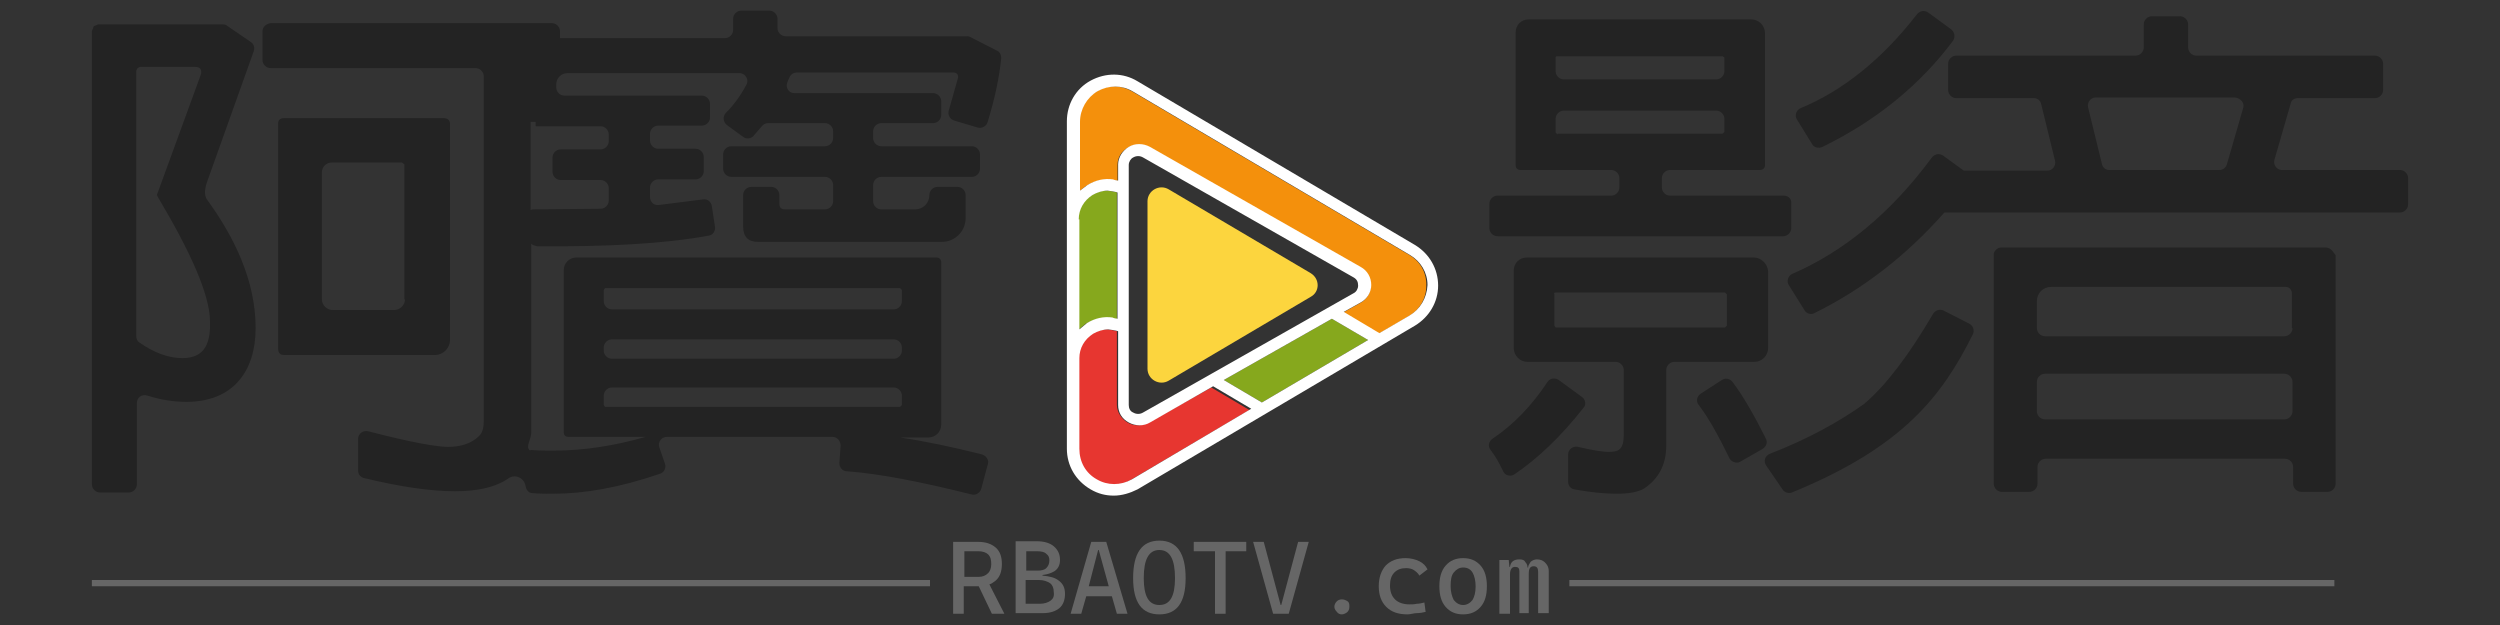 <?xml version="1.0" encoding="utf-8"?>
<!-- Generator: Adobe Illustrator 22.0.0, SVG Export Plug-In . SVG Version: 6.00 Build 0)  -->
<svg version="1.1" id="圖層_1" xmlns="http://www.w3.org/2000/svg" xmlns:xlink="http://www.w3.org/1999/xlink" x="0px" y="0px"
	 viewBox="0 0 400 100" style="enable-background:new 0 0 400 100;" xml:space="preserve">
<rect x="0" y="0" width="400" height="100" fill="#333333" stroke="none"/>
<style type="text/css">
	.st0{fill:#232323;}
	.st1{fill:#FFFFFF;}
	.st2{fill:#E73630;}
	.st3{fill:#86A81D;}
	.st4{fill:#F4900C;}
	.st5{fill:#FCD53E;}
	.st6{fill:#666666;}
	.st7{display:none;}
	.st8{display:inline;}
	.st9{fill:none;stroke:#FFFFFF;stroke-width:2;stroke-miterlimit:10;}
	.st10{fill:none;stroke:#666666;stroke-miterlimit:10;}
	.st11{fill:#6A462F;}
	.st12{fill:#030E0E;}
</style>
<g>
	<g>
		<path class="st2" d="M183.8,67.6c-1.1,0.6-2.4,0.6-3.4,0c-1-0.6-1.7-1.7-1.7-2.8V53h0c-0.2-0.1-1.4-0.3-1.6-0.3
			c-0.8,0-1.6,0.2-2.4,0.7c-1.4,0.8-2.2,2.3-2.2,3.9v14.6c0,2,1.1,3.9,2.8,4.9c1.8,1,3.9,1,5.6,0l19-11.2l-6.1-3.6L183.8,67.6z"/>
		<path class="st3" d="M177.9,50.9c0.1,0,0.8,0.1,0.8,0.2V30.8h0c-0.2-0.1-1.4-0.3-1.6-0.3c-0.8,0-1.6,0.2-2.4,0.7
			c-1.4,0.8-2.2,2.3-2.2,3.9v17.7c0.1-0.1,1.1-0.9,1.2-1C175.1,51.1,176.5,50.8,177.9,50.9z"/>
		<polygon class="st3" points="195.8,60.8 201.9,64.4 218.9,54.4 213.1,51 		"/>
		<path class="st4" d="M225.5,40.8l-44.4-26.2c-1.8-1-3.9-1.1-5.6,0c-1.8,1-2.8,2.8-2.8,4.9v11.1c0.2-0.2,1.1-0.9,1.2-0.9
			c1.3-0.8,2.7-1.1,4.1-0.9c0.1,0,0.8,0.1,0.8,0.2v-2.6c0-1.2,0.6-2.2,1.7-2.8c1.1-0.6,2.4-0.6,3.4,0l33.7,19.2
			c1.1,0.6,1.7,1.7,1.7,2.9c0,1.2-0.6,2.2-1.7,2.8l-2.7,1.5l5.7,3.4l4.8-2.8c1.7-1,2.8-2.8,2.8-4.8
			C228.3,43.6,227.2,41.8,225.5,40.8z"/>
	</g>
	<g>
		<path class="st5" d="M209.7,43.7L187,30.3c-1.5-0.9-3.4,0.2-3.4,1.9V59c0,1.7,1.9,2.8,3.4,1.9l22.7-13.4
			C211.2,46.7,211.2,44.6,209.7,43.7z"/>
	</g>
	<g>
		<g>
			<path class="st1" d="M226.4,39.2L182,13c-2.3-1.4-5.1-1.4-7.5-0.1c-2.4,1.3-3.8,3.8-3.8,6.5v52.4c0,2.7,1.4,5.1,3.8,6.5
				c1.2,0.7,2.4,1,3.7,1c1.3,0,2.6-0.4,3.8-1l44.4-26.2c2.3-1.4,3.7-3.8,3.7-6.4C230.1,43,228.7,40.6,226.4,39.2z M172.6,35.1
				c0-1.6,0.8-3,2.2-3.9c0.7-0.4,1.6-0.7,2.4-0.7c0.2,0,1.4,0.2,1.6,0.3h0v20.2c0,0-0.7-0.1-0.8-0.2c-1.4-0.2-2.8,0.1-4.1,0.9
				c-0.1,0.1-1.1,0.9-1.2,1V35.1z M181.1,76.7c-1.8,1-3.9,1-5.6,0c-1.8-1-2.8-2.8-2.8-4.9V57.3c0-1.6,0.8-3,2.2-3.9
				c0.7-0.4,1.6-0.7,2.4-0.7c0.2,0,1.4,0.2,1.6,0.3h0v11.8c0,1.2,0.6,2.2,1.7,2.8c1.1,0.6,2.4,0.6,3.4,0l10.1-5.8l6.1,3.6
				L181.1,76.7z M180.6,64.8V26.4c0-0.5,0.3-1,0.7-1.2c0.5-0.3,1.1-0.3,1.6,0l33.7,19.2c0.5,0.3,0.7,0.7,0.7,1.3
				c0,0.5-0.3,1-0.7,1.2L182.9,66c-0.5,0.3-1.1,0.3-1.6,0C180.8,65.8,180.6,65.3,180.6,64.8z M201.9,64.4l-6.1-3.6l17.3-9.8l5.8,3.4
				L201.9,64.4z M225.5,50.5l-4.8,2.8l-5.7-3.4l2.7-1.5c1.1-0.6,1.7-1.7,1.7-2.8c0-1.2-0.6-2.3-1.7-2.9l-33.7-19.2
				c-1.1-0.6-2.4-0.6-3.4,0c-1,0.6-1.7,1.7-1.7,2.8v2.6c0,0-0.7-0.1-0.8-0.2c-1.4-0.2-2.8,0.1-4.1,0.9c-0.1,0.1-1.1,0.8-1.2,0.9
				V19.5c0-2,1.1-3.9,2.8-4.9c1.8-1,3.9-1,5.6,0l44.4,26.2c1.7,1,2.8,2.8,2.8,4.8C228.3,47.7,227.2,49.5,225.5,50.5z"/>
		</g>
	</g>
</g>
<g>
	<g>
		<g>
			<path class="st0" d="M70.9,18.9H45.5c-0.7,0-1,0.3-1,0.9v35.9c0,0.8,0.3,1.1,1,1.1h24.1c1.3,0,2.4-1.1,2.4-2.4V19.8
				C72,19.2,71.6,18.9,70.9,18.9z M64.8,47.9c0,0.9-0.8,1.7-1.7,1.7h-9.9c-0.9,0-1.7-0.8-1.7-1.7V27.6c0-0.9,0.7-1.6,1.6-1.6h11.2
				l0.4,0.3V47.9z M33.1,31.9c-0.2-0.3-0.3-0.7-0.3-1.1c0-0.5,0.1-1,0.3-1.6l7.5-21c0.2-0.6,0-1.2-0.5-1.5l-3.8-2.6
				C36.2,4,36,3.9,35.7,3.9h-20L15,4.2l-0.3,0.8v72.5c0,0.7,0.6,1.3,1.3,1.3h4.6c0.7,0,1.3-0.6,1.3-1.3v-13c0-0.9,0.8-1.5,1.7-1.2
				c2.2,0.7,4.3,1,6.2,1c7.5,0,11.1-4.9,11.1-11.8C40.9,44.8,37.4,37.8,33.1,31.9z M29.2,57.3c-2.3,0-4.6-0.9-6.9-2.5
				c-0.3-0.2-0.5-0.6-0.5-1V11.3l0.2-0.4l0.4-0.2h8.5c0.6,0,1.3,0,1.3,0.8c0,0.3-0.1,0.5-0.2,0.8l-6.9,18.9l0.2,0.4
				c5.3,8.9,8.2,15.5,8.3,19.7C33.7,54.4,33.1,57.3,29.2,57.3z"/>
		</g>
		<g>
			<path class="st0" d="M157.1,72.7c-4.8-1.2-9-2.1-13.1-2.7h4.5c1.2,0,2.1-0.9,2.1-2.1V42c0-0.5-0.3-0.8-0.8-0.8H92.2
				c-1.1,0-2,0.9-2,2v25.9c0,0.6,0.3,0.8,0.8,0.8h12.3c-4.9,1.4-9.8,2.2-14.8,2.2c-1.2,0-2.3,0-3.5-0.1c-0.1,0-0.3,0.1-0.3,0
				c-0.6-0.6,0.3-1.7,0.3-2.8V39c0.2,0.2,0.5,0.3,0.9,0.4c11.2,0.1,20.5-0.4,27.5-1.7c0.7-0.1,1.1-0.8,1-1.4l-0.5-3.3
				c-0.1-0.7-0.7-1.2-1.4-1.1l-7.1,0.9c-0.8,0.1-1.4-0.5-1.4-1.3V30c0-0.7,0.6-1.3,1.3-1.3h6c0.7,0,1.3-0.6,1.3-1.3v-2.3
				c0-0.7-0.6-1.3-1.3-1.3h-6c-0.7,0-1.3-0.6-1.3-1.3v-1.1c0-0.7,0.6-1.3,1.3-1.3h7c0.7,0,1.3-0.6,1.3-1.3v-2.2
				c0-0.7-0.6-1.3-1.3-1.3h-22c-0.7,0-1.3-0.6-1.3-1.3v-0.5c0-1,0.8-1.8,1.8-1.8h27.5c1,0,1.6,1.1,1.1,1.9c-0.9,1.7-2,3.2-3.3,4.5
				c-0.5,0.6-0.4,1.4,0.2,1.9l2.6,1.9c0.5,0.4,1.3,0.3,1.7-0.2l1.3-1.5c0.2-0.3,0.6-0.5,1-0.5h9.1c0.7,0,1.3,0.6,1.3,1.3v1.1
				c0,0.7-0.6,1.3-1.3,1.3h-15c-0.7,0-1.3,0.6-1.3,1.3v2.3c0,0.7,0.6,1.3,1.3,1.3h15c0.7,0,1.3,0.6,1.3,1.3v2.6
				c0,0.7-0.6,1.3-1.3,1.3h-6.4c-0.6,0-0.9-0.3-0.9-0.9v-1.4c0-0.7-0.6-1.3-1.3-1.3h-3.2c-0.7,0-1.3,0.6-1.3,1.3v5
				c0,1.7,0.8,2.5,2.4,2.5h29.4c2.1,0,3.8-1.7,3.8-3.8v-3.7c0-0.7-0.6-1.3-1.3-1.3h-3.2c-0.7,0-1.3,0.6-1.3,1.3v0
				c0,1.3-1,2.3-2.3,2.3h-5.4c-0.7,0-1.3-0.6-1.3-1.3v-2.6c0-0.7,0.6-1.3,1.3-1.3h14.5c0.7,0,1.3-0.6,1.3-1.3v-2.3
				c0-0.7-0.6-1.3-1.3-1.3h-14.5c-0.7,0-1.3-0.6-1.3-1.3v-1.1c0-0.7,0.6-1.3,1.3-1.3h8.3c0.7,0,1.3-0.6,1.3-1.3v-2.2
				c0-0.7-0.6-1.3-1.3-1.3h-22.2c-0.9,0-1.5-0.9-1.1-1.8l0.3-0.7c0.2-0.5,0.7-0.8,1.2-0.8h25c0.6,0,0.8,0.3,0.8,0.8l-1.5,5.3
				c-0.2,0.7,0.2,1.4,0.9,1.6l3.7,1.1c0.7,0.2,1.4-0.2,1.6-0.8c1.2-3.9,1.9-7.3,2.2-10.3c0-0.5-0.2-1-0.7-1.2l-4.3-2.2
				c-0.2-0.1-0.4-0.1-0.6-0.1h-28.9c-0.7,0-1.3-0.6-1.3-1.3V3c0-0.7-0.6-1.3-1.3-1.3h-4.5c-0.7,0-1.3,0.6-1.3,1.3v1.8
				c0,0.7-0.6,1.3-1.3,1.3H89.6V5c0-0.7-0.6-1.3-1.3-1.3h-45C42.6,3.8,42,4.3,42,5v4.6c0,0.7,0.6,1.3,1.3,1.3h32.8
				c0.7,0,1.3,0.6,1.3,1.3v55.2c0,1.2-0.3,2-0.8,2.4c-1.1,1.1-2.8,1.7-4.9,1.7c-2.9,0-9.7-1.7-12.8-2.5c-0.8-0.2-1.6,0.4-1.6,1.2
				v5.1c0,0.6,0.4,1.1,1,1.2c5.8,1.4,10.6,2.1,14.5,2.1c3.5,0,6.5-0.6,8.6-2.1c1.1-0.7,2.5,0,2.7,1.3l0,0c0.1,0.6,0.5,1.1,1.1,1.1
				c1.1,0.1,2.2,0.1,3.3,0.1c5,0,10.7-1,17.1-3.2c0.7-0.2,1-1,0.8-1.6l-0.9-2.6c-0.3-0.8,0.3-1.7,1.2-1.7h26.5
				c0.7,0,1.3,0.6,1.3,1.4l-0.2,2.8c0,0.7,0.5,1.3,1.2,1.3c5.3,0.4,11.9,1.7,19.9,3.7c0.7,0.2,1.4-0.2,1.6-0.9l1.1-4.1
				C158.2,73.6,157.8,72.9,157.1,72.7z M84.9,19.5h0.8v0.7h10.4c0.7,0,1.3,0.6,1.3,1.3v1.1c0,0.7-0.6,1.3-1.3,1.3h-6.4
				c-0.7,0-1.3,0.6-1.3,1.3v2.3c0,0.7,0.6,1.3,1.3,1.3h6.4c0.7,0,1.3,0.6,1.3,1.3v2c0,0.7-0.6,1.3-1.3,1.3l-10.7,0.1
				c-0.2,0-0.3,0-0.5,0.1C84.9,33.5,84.9,19.5,84.9,19.5z M96.6,46.4l0.2-0.3h47.2l0.3,0.3v1.8c0,0.7-0.6,1.3-1.3,1.3H97.9
				c-0.7,0-1.3-0.6-1.3-1.3V46.4z M96.6,55.6c0-0.7,0.6-1.3,1.3-1.3h45.1c0.7,0,1.3,0.6,1.3,1.3v0.5c0,0.7-0.6,1.3-1.3,1.3H97.9
				c-0.7,0-1.3-0.6-1.3-1.3V55.6z M96.8,65.1l-0.2-0.3v-1.5c0-0.7,0.6-1.3,1.3-1.3h45.1c0.7,0,1.3,0.6,1.3,1.3v1.5l-0.3,0.3H96.8z"
				/>
		</g>
	</g>
	<g>
		<g>
			<path class="st0" d="M312.2,4.7L308.5,2c-0.6-0.4-1.3-0.3-1.8,0.3c-5.5,7.1-11.8,12.2-18.6,15c-0.7,0.3-1,1.2-0.6,1.8l2.4,3.9
				c0.3,0.6,1.1,0.8,1.7,0.5c8.6-4.2,15.6-9.9,20.9-17C312.9,5.9,312.7,5.1,312.2,4.7z M315.1,51.8l-4.1-2.1
				c-0.6-0.3-1.3-0.1-1.7,0.5c-3.8,6.5-7.5,11.4-10.9,14.3c0,0-0.1,0.1-0.1,0.1c-4.2,3-9.2,5.7-15.1,8c-0.8,0.3-1.1,1.2-0.6,1.9
				l2.6,3.8c0.3,0.5,1,0.7,1.5,0.5c17.9-7.3,24.1-15.6,28.9-25.2C316,52.9,315.7,52.1,315.1,51.8z M282.5,70.1
				c-1.8-3.6-3.5-6.6-5.3-9c-0.4-0.5-1.1-0.7-1.7-0.3l-3.4,2.2c-0.6,0.4-0.8,1.2-0.3,1.8c1.6,2.1,3.2,5,4.9,8.5
				c0.3,0.6,1.1,0.9,1.7,0.6l3.5-2C282.6,71.5,282.9,70.8,282.5,70.1z M280.6,41.2h-36.3c-1.2,0-2.1,0.9-2.1,2.1v12.4
				c0,1.2,1,2.2,2.2,2.2h14.1c0.7,0,1.3,0.6,1.3,1.3v10.4c0,2.4-0.9,2.7-2.4,2.7c-1.1,0-2.8-0.3-4.9-0.8c-0.8-0.2-1.6,0.4-1.6,1.2
				v4.4c0,0.6,0.4,1.1,1,1.2c2.7,0.5,5,0.7,6.8,0.7c2,0,3.4-0.3,4.3-0.8c2.3-1.5,3.6-3.8,3.6-6.9V59.2c0-0.7,0.6-1.3,1.3-1.3h12.8
				c1.2,0,2.2-1,2.2-2.2V43.4C282.8,42.2,281.8,41.2,280.6,41.2z M276.3,52.1l-0.3,0.3h-27.1l-0.2-0.3v-5c-0.1-0.2,0-0.3,0.2-0.3
				H276l0.3,0.3V52.1z M285.4,31.3h-18.2c-0.7,0-1.3-0.6-1.3-1.3v-1.5c0-0.7,0.6-1.3,1.3-1.3h14.3c0.6,0,0.9-0.3,0.9-0.8V5.3
				c0-1.2-1-2.2-2.2-2.2h-35.6c-1.2,0-2.1,0.9-2.1,2.1v21.2c0,0.5,0.3,0.8,0.8,0.8h14.5c0.7,0,1.3,0.6,1.3,1.3V30
				c0,0.7-0.6,1.3-1.3,1.3h-18.2c-0.7,0-1.3,0.6-1.3,1.3v3.9c0,0.7,0.6,1.3,1.3,1.3h45.7c0.7,0,1.3-0.6,1.3-1.3v-3.9
				C286.7,31.8,286.1,31.3,285.4,31.3z M249,9.1C248.9,9,249,9,249.2,9h26.4l0.3,0.2v2.2c0,0.7-0.6,1.3-1.3,1.3h-24.4
				c-0.7,0-1.3-0.6-1.3-1.3V9.1z M249.2,21.5l-0.3-0.3V19c0-0.7,0.6-1.3,1.3-1.3h24.4c0.7,0,1.3,0.6,1.3,1.3v2.1l-0.3,0.3H249.2z
				 M253.1,63.5l-3.7-2.7c-0.6-0.4-1.4-0.3-1.8,0.3c-2.5,3.8-5.4,6.8-8.8,9.1c-0.6,0.4-0.8,1.2-0.3,1.8c0.7,0.9,1.4,2.1,2,3.4
				c0.3,0.7,1.2,0.9,1.8,0.5c3.7-2.5,7.4-6,11.1-10.7C253.8,64.8,253.7,63.9,253.1,63.5z"/>
		</g>
		<g>
			<path class="st0" d="M372.1,39.6h-51.9c-0.8,0-1.2,0.8-1.2,1v36.8c0,0.7,0.6,1.3,1.3,1.3h4.4c0.7,0,1.3-0.6,1.3-1.3v-2.7
				c0-0.7,0.6-1.3,1.3-1.3h38.3c0.7,0,1.3,0.6,1.3,1.3v2.7c0,0.7,0.6,1.3,1.3,1.3h4.2c0.7,0,1.3-0.6,1.3-1.3V40.8
				C373.5,40.7,373.1,39.6,372.1,39.6z M366.8,65.8c0,0.7-0.6,1.3-1.3,1.3h-38.3c-0.7,0-1.3-0.6-1.3-1.3v-4.7c0-0.7,0.6-1.3,1.3-1.3
				h38.3c0.7,0,1.3,0.6,1.3,1.3V65.8z M366.8,52.5c0,0.7-0.6,1.3-1.3,1.3h-38.3c-0.7,0-1.3-0.6-1.3-1.3v-4.3c0-1.3,1-2.3,2.3-2.3
				h37.5c0.8,0,1,0.8,1,0.9V52.5z"/>
		</g>
		<g>
			<path class="st0" d="M384,27.2h-18.9c-0.8,0-1.4-0.8-1.2-1.6l2.6-9c0.1-0.6,0.6-0.9,1.2-0.9h12.3c0.7,0,1.3-0.6,1.3-1.3v-4.2
				c0-0.7-0.6-1.3-1.3-1.3h-28.6c-0.7,0-1.3-0.6-1.3-1.3V3.9c0-0.7-0.6-1.3-1.3-1.3h-4.5c-0.7,0-1.3,0.6-1.3,1.3v3.7
				c0,0.7-0.6,1.3-1.3,1.3h-28.7c-0.7,0-1.3,0.6-1.3,1.3v4.2c0,0.7,0.6,1.3,1.3,1.3h12.4c0.6,0,1.1,0.4,1.2,1l2.2,9
				c0.2,0.8-0.4,1.6-1.2,1.6h-13.4l-3.3-2.4c-0.6-0.4-1.3-0.3-1.8,0.3c-6.5,8.8-14,15-22.3,18.6c-0.7,0.3-1,1.2-0.6,1.8l2.5,4
				c0.3,0.6,1.1,0.8,1.6,0.5c7.9-3.9,14.8-9.3,20.8-16.1H384c0.7,0,1.3-0.6,1.3-1.3v-4.2C385.3,27.8,384.7,27.2,384,27.2z
				 M358.9,17.3l-2.6,9c-0.2,0.6-0.7,0.9-1.2,0.9h-17.6c-0.6,0-1.1-0.4-1.2-1l-2.2-9c-0.2-0.8,0.4-1.6,1.2-1.6h22.3
				C358.5,15.7,359.2,16.5,358.9,17.3z"/>
		</g>
	</g>
</g>
<g>
	<path class="st6" d="M158.3,93.5c0.4-0.1,0.7-0.4,1-0.6c0.7-0.6,1-1.5,1-2.7c0-1.1-0.3-2-1-2.6c-0.7-0.6-1.6-0.9-2.8-0.9h-4v11.5
		h1.7v-4.4h2.4l2.1,4.4h2L158.3,93.5z M156.6,92.3h-2.3v-4.1h2.3c0.6,0,1.2,0.2,1.5,0.5c0.4,0.4,0.5,0.9,0.5,1.6
		c0,0.6-0.2,1.1-0.5,1.4C157.7,92.1,157.2,92.3,156.6,92.3z"/>
	<path class="st6" d="M169.4,92.9c-0.6-0.5-1.5-0.7-2.6-0.8V92c0.8-0.1,1.4-0.3,1.9-0.6c0.6-0.4,0.9-1,0.9-1.8c0-0.9-0.3-1.6-1-2.2
		c-0.6-0.5-1.5-0.8-2.7-0.8h-3.4v11.5h4.4c1.1,0,2-0.3,2.6-0.8c0.6-0.5,0.9-1.3,0.9-2.3C170.4,94.1,170.1,93.4,169.4,92.9z
		 M164.2,88.2h1.7c0.7,0,1.2,0.1,1.5,0.4c0.4,0.3,0.5,0.6,0.5,1.1c0,0.5-0.2,0.9-0.5,1.2c-0.3,0.3-0.8,0.4-1.4,0.4h-1.8V88.2z
		 M168.1,96.1c-0.4,0.3-1,0.5-1.7,0.5h-2.3v-3.8h2.1c0.8,0,1.3,0.2,1.8,0.5c0.4,0.3,0.6,0.8,0.6,1.4
		C168.7,95.4,168.5,95.8,168.1,96.1z"/>
	<path class="st6" d="M177,86.7h-2.4l-3.3,11.5h1.7l0.8-2.8h4.1l0.8,2.8h1.7L177,86.7z M174.2,93.8l1.5-5.8h0.1l1.6,5.8H174.2z"/>
	<path class="st6" d="M185.5,98.3c-2.8,0-4.2-1.9-4.2-5.8c0-4,1.4-6,4.2-6c2.8,0,4.2,2,4.2,6C189.7,96.4,188.3,98.3,185.5,98.3z
		 M185.5,96.8c1.7,0,2.5-1.4,2.5-4.3c0-3-0.8-4.5-2.5-4.5c-1.7,0-2.5,1.5-2.5,4.5C183,95.4,183.8,96.8,185.5,96.8z"/>
	<polygon class="st6" points="199.4,86.7 199.4,88.2 196.1,88.2 196.1,98.2 194.4,98.2 194.4,88.2 191,88.2 191,86.7 	"/>
	<path class="st6" d="M203.7,98.2l-3.2-11.5h1.7l2.7,10.1h0.1l2.7-10.1h1.7l-3.2,11.5H203.7z"/>
	<path class="st6" d="M214.7,98.3c-0.3,0-0.6-0.1-0.8-0.4c-0.2-0.2-0.4-0.5-0.4-0.8c0-0.3,0.1-0.6,0.4-0.9c0.2-0.2,0.5-0.3,0.8-0.3
		c0.3,0,0.6,0.1,0.9,0.3s0.3,0.5,0.3,0.9c0,0.3-0.1,0.6-0.3,0.8S215,98.3,214.7,98.3z"/>
	<path class="st6" d="M225.2,98.3c-1.5,0-2.6-0.4-3.4-1.2c-0.8-0.8-1.2-1.9-1.2-3.3c0-1.4,0.4-2.5,1.1-3.3c0.8-0.8,1.8-1.2,3.2-1.2
		c0.8,0,1.6,0.2,2.2,0.5c0.6,0.3,1,0.7,1.3,1.3l-1.3,1c-0.2-0.4-0.6-0.7-0.9-0.9s-0.8-0.3-1.2-0.3c-0.8,0-1.4,0.2-1.9,0.7
		s-0.7,1.2-0.7,2.1c0,1,0.3,1.7,0.8,2.2c0.5,0.5,1.3,0.8,2.3,0.8c0.4,0,0.8,0,1.2-0.1c0.4,0,0.8-0.1,1.2-0.2l0.2,1.5
		c-0.4,0.1-0.9,0.2-1.4,0.2S225.7,98.3,225.2,98.3z"/>
	<path class="st6" d="M234.1,98.3c-1.2,0-2.1-0.4-2.8-1.2c-0.7-0.8-1-1.9-1-3.3c0-1.4,0.3-2.5,1-3.3s1.6-1.2,2.8-1.2
		c1.2,0,2.1,0.4,2.8,1.2c0.7,0.8,1,1.9,1,3.3c0,1.4-0.3,2.5-1,3.3C236.2,97.9,235.3,98.3,234.1,98.3z M234.1,96.8
		c0.6,0,1.1-0.3,1.5-0.8c0.3-0.5,0.5-1.2,0.5-2.2c0-0.9-0.2-1.7-0.5-2.2c-0.3-0.5-0.8-0.8-1.5-0.8c-0.6,0-1.1,0.3-1.5,0.8
		s-0.5,1.2-0.5,2.2c0,0.9,0.2,1.6,0.5,2.2C233,96.5,233.5,96.8,234.1,96.8z"/>
	<path class="st6" d="M247.8,91.4v6.7h-1.7v-6.6c0-0.6-0.2-0.9-0.7-0.9c-0.6,0-0.8,0.4-0.8,1.2v6.3h-1.5v-6.7c0-0.5-0.2-0.7-0.7-0.7
		c-0.5,0-0.8,0.4-0.8,1.2v6.3h-1.7v-8.6h1.5l0.1,1.1h0.1c0.1-0.8,0.6-1.2,1.5-1.2c0.5,0,0.8,0.1,1,0.5c0.2,0.2,0.3,0.5,0.3,0.8h0.1
		c0-0.3,0.2-0.6,0.4-0.9c0.2-0.2,0.6-0.4,1-0.4c0.6,0,1,0.2,1.3,0.5S247.8,90.7,247.8,91.4z"/>
</g>
<g>
	<rect x="14.7" y="92.8" class="st6" width="134.1" height="1"/>
</g>
<g>
	<rect x="251.1" y="92.8" class="st6" width="122.4" height="1"/>
</g>
<g class="st7">
	<g class="st8">
		<path class="st5" d="M211.5,41.2l-25-14.7c-1.5-0.9-3.4,0.2-3.4,1.9v29.5c0,1.7,1.9,2.8,3.4,1.9l25-14.7
			C213,44.2,213,42.1,211.5,41.2z"/>
	</g>
	<g class="st8">
		<path class="st2" d="M181,77.4l21.9-12.9l-8.5-5L182.9,66c-1.8,1-4-0.2-4-2.2V50.4c-3.9-2-8.6,0.8-8.6,5.2v15.7
			C170.3,76.8,176.3,80.2,181,77.4z"/>
	</g>
	<g class="st8">
		<g>
			<polygon class="st3" points="202.8,64.5 223.1,52.6 214.9,47.7 194.3,59.5 			"/>
		</g>
		<g>
			<path class="st3" d="M178.9,50.4V26.5c-3.9-2-8.6,0.8-8.6,5.2v23.9C170.3,51.2,175.1,48.4,178.9,50.4z"/>
		</g>
	</g>
	<g class="st8">
		<path class="st4" d="M228.8,37.1L181,8.9c-4.7-2.8-10.6,0.6-10.6,6.1v16.8c0-4.4,4.7-7.2,8.6-5.2v-4.2c0-2,2.2-3.2,4-2.2
			l36.4,20.7c1.7,1,1.7,3.4,0,4.4l-4.4,2.5l8.2,4.8l5.7-3.4C233.4,46.5,233.4,39.8,228.8,37.1z"/>
	</g>
	<g class="st8">
		<g>
			<path class="st1" d="M229.3,36.2L181.5,8c-2.5-1.5-5.5-1.5-8.1-0.1c-2.5,1.5-4.1,4.1-4.1,7v56.4c0,2.9,1.5,5.5,4.1,7
				c1.3,0.7,2.6,1.1,4,1.1c1.4,0,2.8-0.4,4.1-1.1L229.3,50c2.5-1.5,4-4,4-6.9C233.3,40.3,231.8,37.7,229.3,36.2z M171.3,31.7
				c0-1.7,0.9-3.3,2.3-4.2c0.8-0.5,1.7-0.7,2.6-0.7c0.2,0,0.4,0,0.5,0c0,0,0,0,0,0c0.2,0,0.3,0,0.5,0.1c0,0,0.1,0,0.1,0
				c0.2,0,0.3,0.1,0.5,0.2h0V49c0,0-0.1,0-0.1,0c-0.1,0-0.3-0.1-0.4-0.1c-0.1,0-0.3,0-0.4-0.1c-1.5-0.2-3,0.1-4.4,1
				c-0.1,0.1-0.3,0.2-0.4,0.2c-0.1,0.1-0.2,0.2-0.4,0.3c-0.1,0.1-0.2,0.2-0.3,0.3c-0.1,0.1-0.2,0.2-0.2,0.2V31.7z M180.5,76.5
				c-1.9,1.1-4.2,1.1-6.1,0c-1.9-1.1-3-3.1-3-5.3V55.6c0-1.7,0.9-3.3,2.3-4.2c0.8-0.5,1.7-0.7,2.6-0.7c0.2,0,0.4,0,0.5,0
				c0,0,0,0,0,0c0.2,0,0.3,0,0.5,0.1c0,0,0.1,0,0.1,0c0.2,0,0.3,0.1,0.5,0.2h0v12.7c0,1.3,0.7,2.4,1.8,3.1c1.2,0.7,2.5,0.7,3.7,0
				l10.9-6.2l6.6,3.9L180.5,76.5z M179.9,63.7V22.3c0-0.6,0.3-1,0.8-1.3c0.5-0.3,1.2-0.3,1.7,0l36.4,20.7c0.5,0.3,0.8,0.8,0.8,1.4
				c0,0.6-0.3,1.1-0.8,1.3l-36.4,20.7c-0.5,0.3-1.2,0.3-1.7,0C180.2,64.8,179.9,64.3,179.9,63.7z M202.8,63.3l-6.6-3.9l18.6-10.6
				l6.2,3.7L202.8,63.3z M228.3,48.3l-5.2,3.1l-6.2-3.7l2.9-1.6c1.1-0.6,1.8-1.8,1.8-3.1c0-1.3-0.7-2.4-1.8-3.1l-36.4-20.7
				c-1.2-0.7-2.6-0.7-3.7,0c-1.1,0.7-1.8,1.8-1.8,3.1v2.8c0,0-0.1,0-0.1,0c-0.1,0-0.3-0.1-0.4-0.1c-0.1,0-0.3,0-0.4-0.1
				c-1.5-0.2-3,0.1-4.4,1c-0.1,0.1-0.3,0.2-0.4,0.2c-0.1,0.1-0.2,0.2-0.4,0.3c-0.2,0.1-0.4,0.3-0.6,0.5v-12c0-2.2,1.1-4.2,3-5.3
				c1.9-1.1,4.2-1.1,6.1,0l47.8,28.2c1.9,1.1,3,3,3,5.2C231.3,45.3,230.2,47.2,228.3,48.3z"/>
		</g>
	</g>
</g>
</svg>
